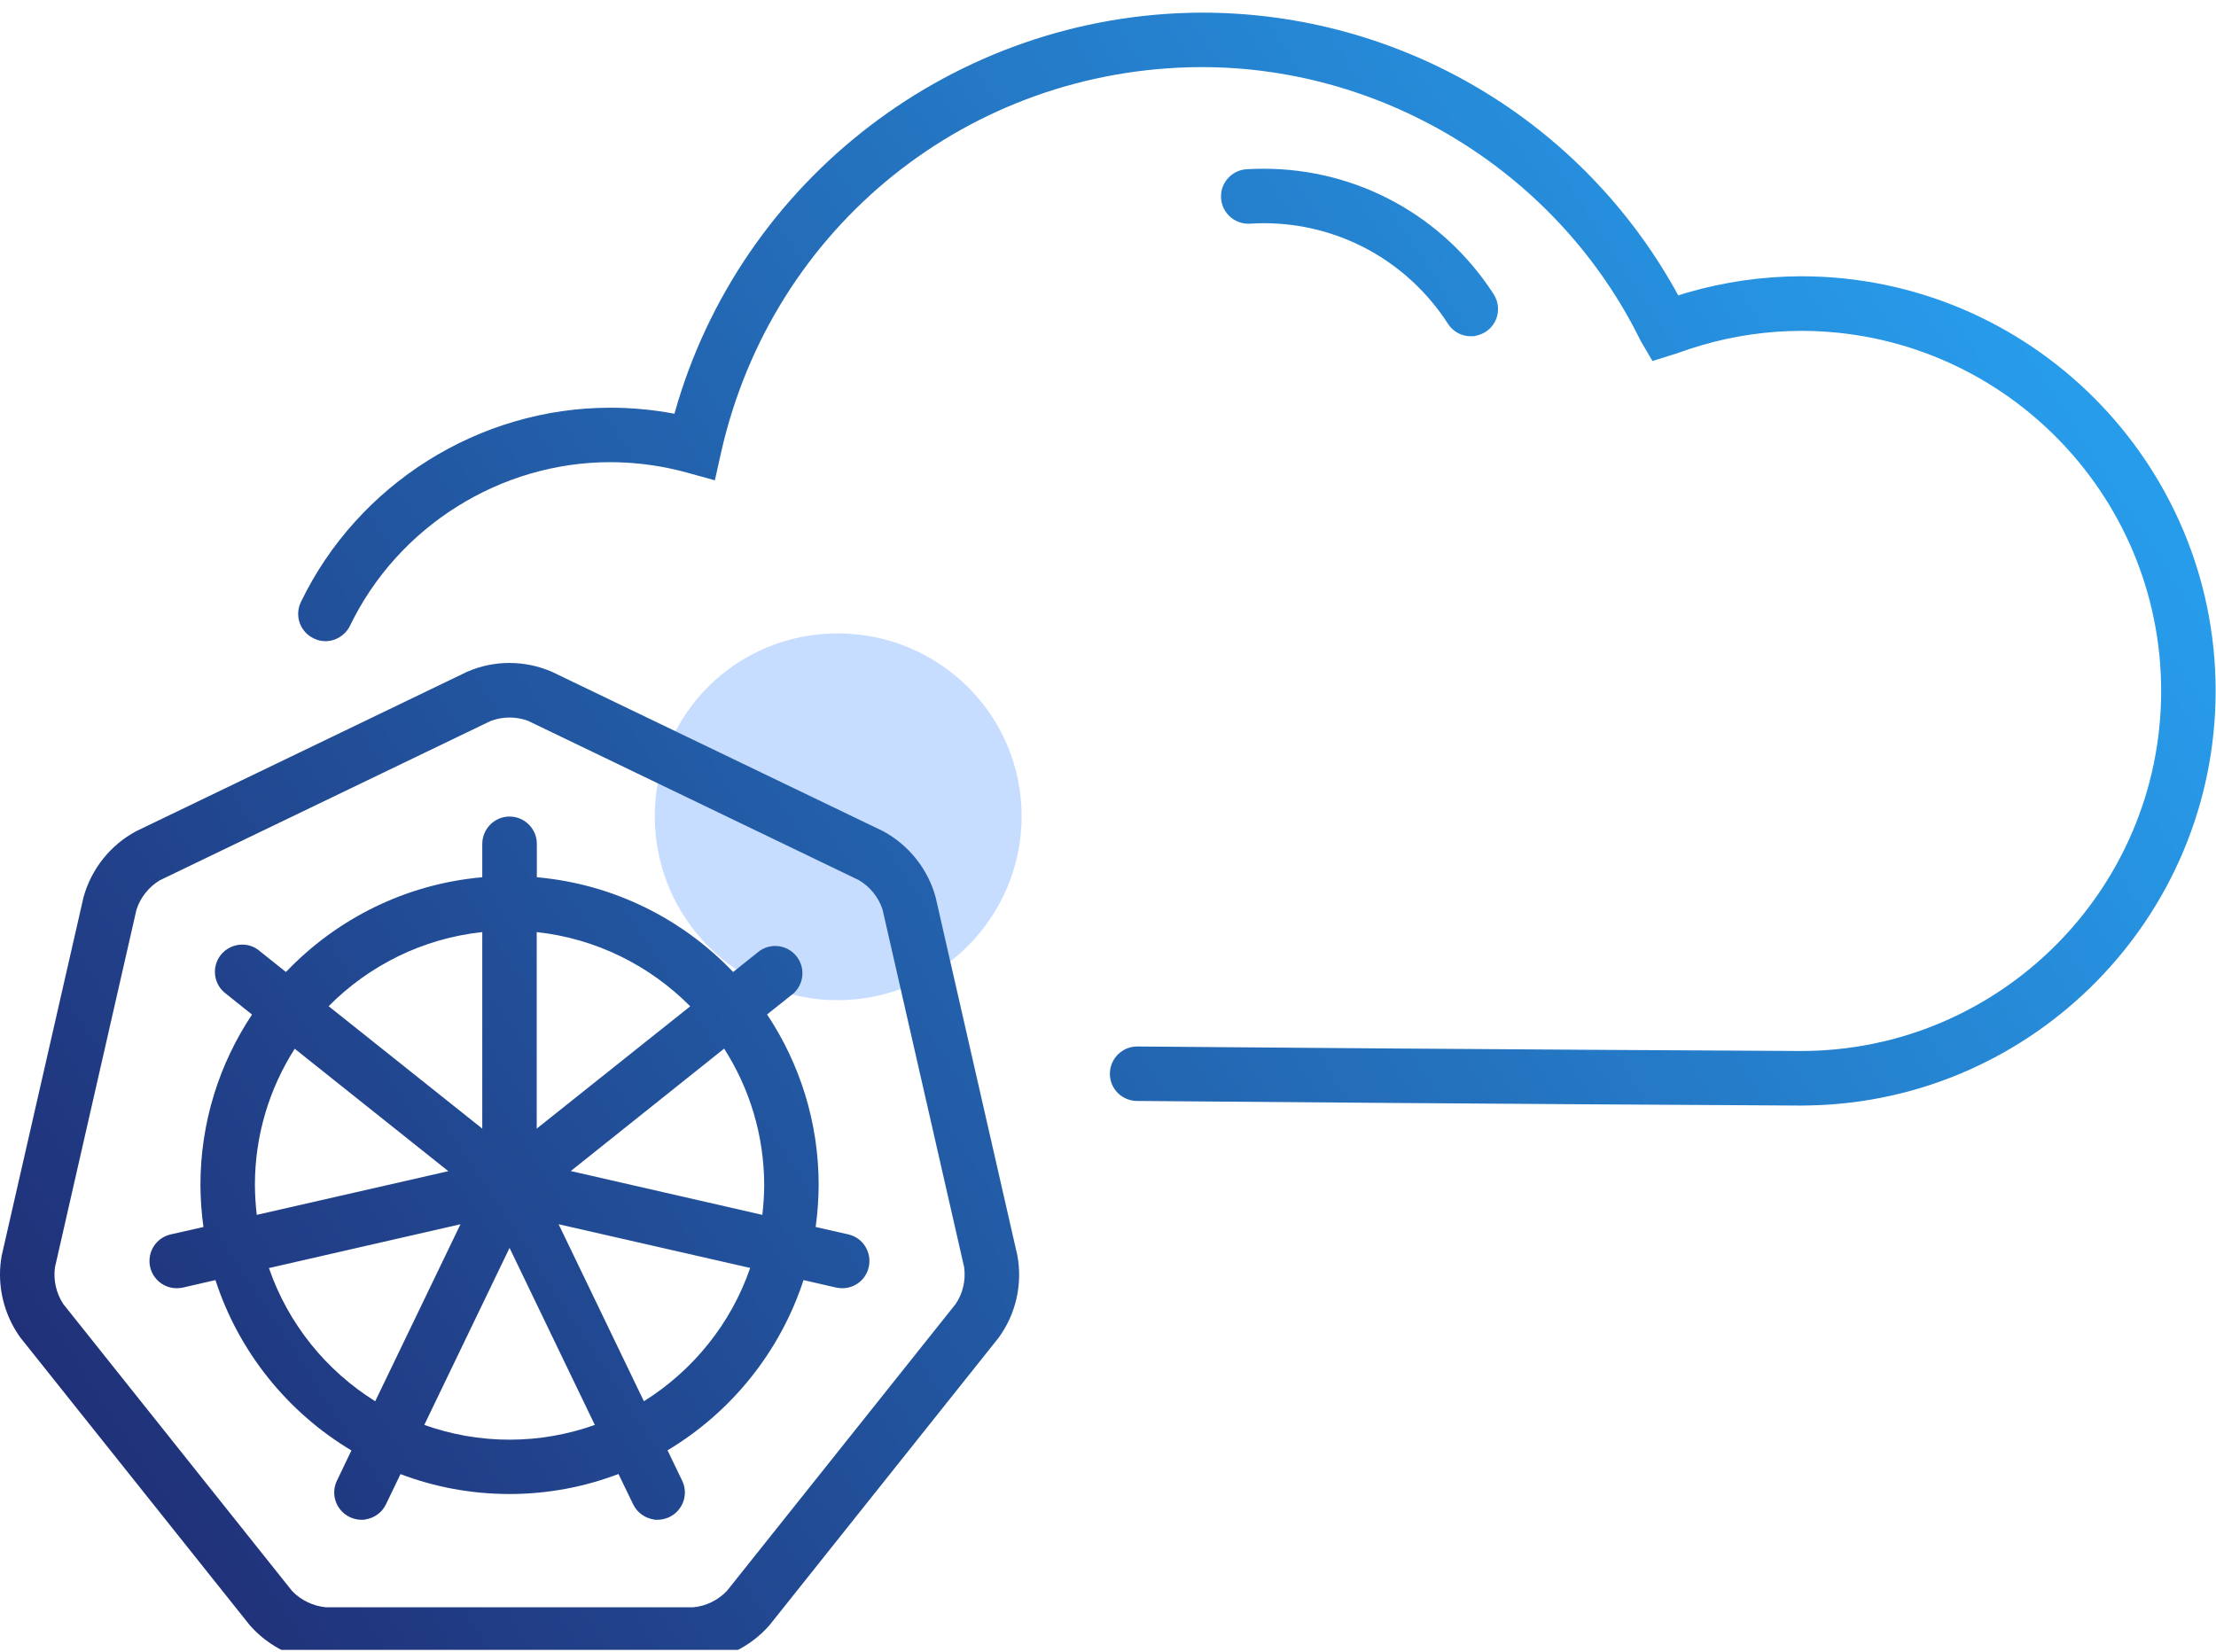 <svg xmlns="http://www.w3.org/2000/svg" viewBox="0 0 177 132" width="177" height="132"><defs><clipPath id="cp1"><path d="m-1222-4569h1920v10170h-1920z"></path></clipPath><clipPath id="cp2"><path d="m0 1h176.97v131.76h-176.97z"></path></clipPath><clipPath id="cp3"><path d="m40.7 52.96q1.76 0.01 3.37 0.7l26.45 12.73c2.06 1.11 3.6 3.03 4.21 5.28l6.53 28.62c0.43 2.31-0.12 4.7-1.5 6.58l-18.29 22.95c-1.54 1.77-3.75 2.83-6.08 2.93l-0.08 0.01-0.02-0.01h-29.26c-2.34-0.1-4.55-1.17-6.08-2.92l-18.31-22.96c-1.06-1.46-1.63-3.22-1.64-5.01v-0.06q0-0.76 0.14-1.51l6.53-28.61c0.62-2.26 2.15-4.18 4.21-5.28l26.44-12.74q1.63-0.7 3.38-0.7zm-14.65 75.44h29.32c1.01-0.09 1.98-0.56 2.7-1.32l18.27-22.92c0.57-0.85 0.81-1.89 0.67-2.93l-6.52-28.58c-0.32-0.97-0.99-1.81-1.89-2.34l-26.41-12.72q-0.71-0.27-1.49-0.27-0.79 0-1.52 0.28l-26.41 12.72c-0.87 0.52-1.55 1.36-1.87 2.35l-6.51 28.57c-0.14 1.03 0.1 2.08 0.67 2.94l18.28 22.93c0.71 0.73 1.68 1.2 2.71 1.29zm14.65-63.17c1.2 0 2.18 0.98 2.18 2.18v2.67c6.14 0.54 11.65 3.34 15.68 7.57l2.1-1.68q0.58-0.4 1.26-0.4c0.71 0 1.38 0.35 1.78 0.93 0.63 0.9 0.49 2.13-0.32 2.86l-2.11 1.68c2.6 3.91 4.12 8.59 4.12 13.63q-0.01 1.7-0.24 3.35l2.61 0.59c0.56 0.13 1.05 0.47 1.35 0.96 0.31 0.5 0.41 1.08 0.28 1.65-0.22 0.99-1.09 1.69-2.11 1.69q-0.25 0-0.49-0.05l-2.61-0.6c-1.87 5.73-5.77 10.55-10.86 13.6l1.17 2.43c0.52 1.08 0.06 2.38-1.02 2.9q-0.44 0.21-0.94 0.22h-0.27v-0.02c-0.73-0.1-1.37-0.55-1.69-1.22l-1.17-2.42c-2.7 1.03-5.64 1.6-8.7 1.6-3.06 0-6-0.56-8.71-1.59l-1.16 2.41c-0.32 0.67-0.96 1.12-1.69 1.22v0.01l-0.28 0.01q-0.49-0.01-0.93-0.22c-1.08-0.52-1.54-1.82-1.02-2.9l1.16-2.42c-5.09-3.04-9-7.87-10.86-13.61l-2.61 0.6q-0.23 0.05-0.46 0.05h-0.03c-1.19 0-2.17-0.97-2.17-2.17 0-1.03 0.7-1.9 1.7-2.13l2.61-0.59q-0.23-1.65-0.24-3.35c0-5.03 1.52-9.72 4.12-13.62l-2.1-1.68c-0.95-0.71-1.15-2.07-0.43-3.04 0.41-0.54 1.06-0.87 1.74-0.87q0.72 0 1.3 0.43 0.06 0.04 0.11 0.09l2.09 1.67c4.03-4.23 9.54-7.03 15.68-7.57v-2.67c0.01-1.2 0.98-2.18 2.18-2.18zm20.19 31.82q0.14-1.18 0.15-2.38c-0.01-4.01-1.18-7.74-3.2-10.9l-12.25 9.78zm-40.38 0l15.3-3.49-12.27-9.78c-2.01 3.15-3.18 6.89-3.18 10.89q0.01 1.21 0.15 2.38zm22.36-6.89l12.26-9.77c-3.21-3.24-7.49-5.41-12.26-5.93zm-4.35 0v-15.7c-4.77 0.51-9.06 2.68-12.27 5.92zm2.18 24.85c2.39 0 4.68-0.42 6.81-1.18l-6.81-14.14-6.81 14.14c2.13 0.76 4.42 1.18 6.81 1.18zm10.73-3.07c3.92-2.45 6.96-6.2 8.49-10.65l-15.3-3.49zm-21.46 0l6.81-14.14-15.3 3.5c1.53 4.44 4.56 8.19 8.49 10.64zm66.04-110.93c15.88 0 30.44 8.65 38.04 22.59q0.35-0.12 0.7-0.22c2.96-0.86 6.02-1.3 9.1-1.31 18.26 0 33.12 14.86 33.12 33.12 0 18.05-14.51 32.77-32.47 33.12l-0.65 0.01c-0.51 0-27.6-0.15-53.03-0.37-0.58 0-1.13-0.23-1.54-0.64-0.41-0.41-0.63-0.96-0.63-1.54 0.01-1.2 0.98-2.17 2.18-2.17 25.39 0.22 52.51 0.36 53.02 0.36 15.87 0 28.77-12.91 28.77-28.77-0.01-15.86-12.91-28.76-28.77-28.76-2.67 0.01-5.33 0.39-7.9 1.14-0.61 0.18-1.24 0.38-1.99 0.65l-1.97 0.62-0.94-1.6c-6.51-13.3-20.27-21.88-35.06-21.88h-0.1c-18.48 0.09-34.22 12.74-38.29 30.77l-0.5 2.24-2.21-0.61q-0.64-0.18-1.31-0.32l-0.27-0.06q-2.25-0.45-4.55-0.46c-8.8 0-16.97 5.13-20.8 13.06-0.36 0.75-1.13 1.24-1.96 1.24q-0.5 0-0.94-0.22c-0.53-0.25-0.92-0.69-1.12-1.23-0.19-0.55-0.16-1.14 0.09-1.67 4.55-9.43 14.24-15.53 24.71-15.53q2.58 0 5.13 0.48c5.25-18.78 22.49-31.94 42.02-32.04zm4.92 12.47c7.46 0 14.33 3.75 18.37 10.02 0.66 1.01 0.37 2.36-0.64 3.01q-0.38 0.24-0.83 0.32l0.01 0.02-0.36 0.01h-0.01c-0.74 0-1.42-0.37-1.82-1-3.24-5.02-8.74-8.03-14.72-8.03q-0.55 0-1.1 0.04-0.07 0-0.13 0c-1.15 0-2.1-0.9-2.17-2.04-0.08-1.2 0.84-2.23 2.03-2.31q0.69-0.04 1.37-0.04z"></path></clipPath><linearGradient id="P" gradientUnits="userSpaceOnUse"></linearGradient><linearGradient id="g1" x2="1" href="#P" gradientTransform="matrix(-159.789,104.805,-98.615,-150.351,160.271,26.952)"><stop stop-color="#279ceb"></stop><stop offset="1" stop-color="#1f276e"></stop></linearGradient></defs><style>.a{fill:#c7ddff}.b{fill:url(#g1)}</style><g clip-path="url(#cp1)"><g clip-path="url(#cp2)"><path class="a" d="m81.6 65.2c0 8.1-6.6 14.7-14.7 14.7-8.1 0-14.6-6.6-14.6-14.7 0-8.1 6.5-14.6 14.6-14.6 8.1 0 14.7 6.5 14.7 14.6z"></path></g><g clip-path="url(#cp3)"><path fill-rule="evenodd" class="b" d="m0 0h177v131.8h-177z"></path></g></g></svg>